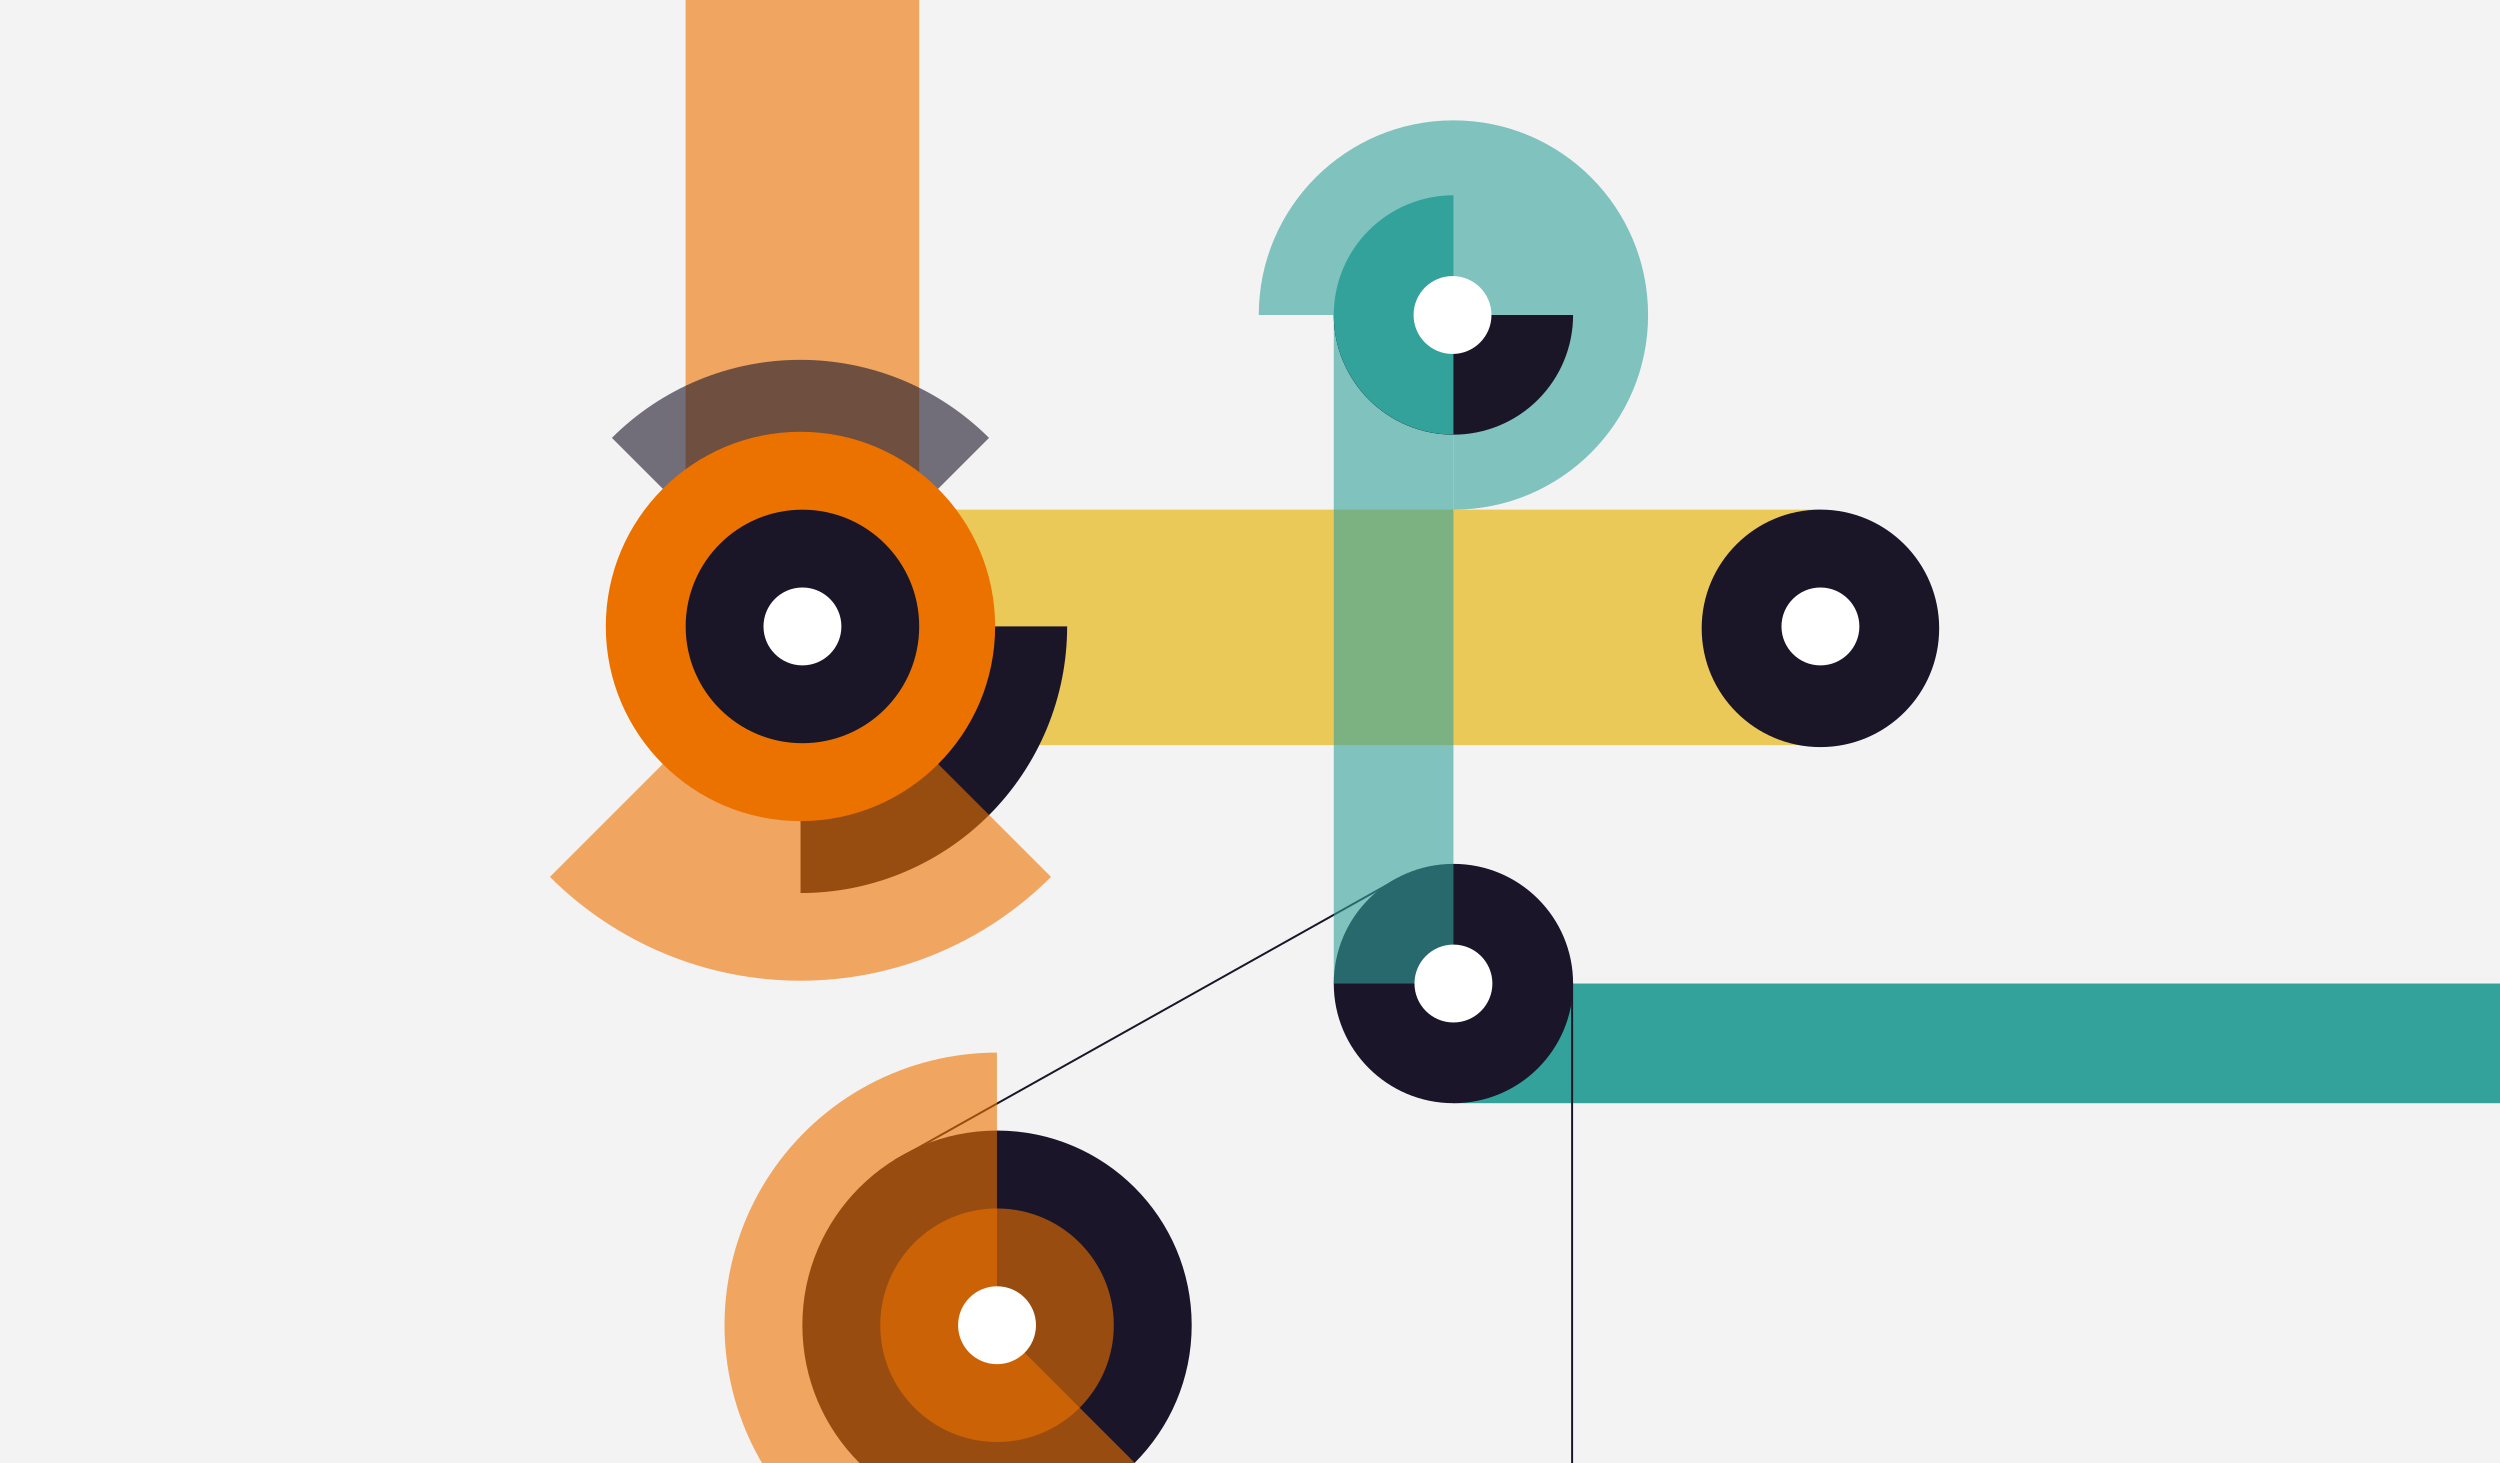 <?xml version="1.0" encoding="UTF-8"?><svg id="a" xmlns="http://www.w3.org/2000/svg" width="328" height="192" xmlns:xlink="http://www.w3.org/1999/xlink" viewBox="0 0 328 192"><defs><style>.cls-1{fill:none;}.cls-2{clip-path:url(#clippath);}.cls-3,.cls-4{fill:#ec7200;}.cls-5{fill:#eac959;}.cls-6{fill:#f4f3f3;}.cls-7{fill:#fff;}.cls-8,.cls-9{fill:#32a29b;}.cls-10,.cls-11{fill:#1a1628;}.cls-12{fill:#1a1528;}.cls-9,.cls-4,.cls-11{isolation:isolate;opacity:.6;}</style><clipPath id="clippath"><rect class="cls-1" width="328" height="192"/></clipPath></defs><g class="cls-2"><rect class="cls-6" width="328" height="192"/><g><rect class="cls-4" x="89.95" y="-10.75" width="30.65" height="92.93"/><rect class="cls-5" x="105.02" y="66.86" width="133.82" height="30.9"/><rect class="cls-8" x="190.69" y="129.04" width="137.84" height="15.7"/><circle class="cls-12" cx="130.81" cy="173.87" r="25.54"/><circle class="cls-12" cx="190.69" cy="129.04" r="15.7"/><circle class="cls-10" cx="238.84" cy="82.44" r="15.58"/><rect class="cls-12" x="112.52" y="133.8" width="75.35" height=".26" transform="translate(-46.3 90.52) rotate(-29.27)"/><circle class="cls-4" cx="130.81" cy="173.87" r="15.32"/><path class="cls-9" d="M190.69,15.79c-14.1,0-25.54,11.43-25.54,25.54h25.54v25.54c14.11,0,25.54-11.44,25.54-25.54s-11.43-25.54-25.54-25.54Z"/><rect class="cls-9" x="174.99" y="41.33" width="15.7" height="87.71"/><g><path class="cls-10" d="M206.39,41.33c0,4.16-1.65,8.15-4.6,11.1-2.94,2.94-6.93,4.6-11.1,4.6s-8.15-1.65-11.1-4.6c-2.94-2.94-4.6-6.94-4.6-11.1h31.39Z"/><path class="cls-8" d="M190.69,57.02c-4.16,0-8.15-1.65-11.1-4.6-2.94-2.94-4.6-6.94-4.6-11.1s1.65-8.15,4.6-11.1c2.94-2.94,6.93-4.6,11.1-4.6v31.39Z"/></g><circle class="cls-7" cx="190.57" cy="41.33" r="5.11"/><circle class="cls-7" cx="238.84" cy="82.19" r="5.11"/><path class="cls-4" d="M156.09,199.15c-4.16,4.16-9.28,7.23-14.9,8.93-5.63,1.71-11.59,2-17.35,.85-5.77-1.15-11.16-3.7-15.71-7.43-4.55-3.73-8.1-8.52-10.35-13.96-2.25-5.43-3.13-11.34-2.55-17.19,.58-5.85,2.59-11.47,5.85-16.36,3.27-4.89,7.69-8.9,12.87-11.67,5.19-2.77,10.97-4.22,16.85-4.22v35.75l25.28,25.28Z"/><rect class="cls-10" x="206.13" y="129.04" width=".26" height="116.65"/><g><path class="cls-10" d="M140.01,82.19c0,4.59-.9,9.14-2.66,13.39-1.76,4.24-4.33,8.1-7.58,11.35-3.25,3.25-7.11,5.83-11.35,7.58-4.24,1.76-8.79,2.66-13.39,2.66v-34.99h34.99Z"/><path class="cls-4" d="M137.89,115.05c-4.32,4.32-9.44,7.74-15.08,10.08-5.64,2.34-11.68,3.54-17.79,3.54s-12.15-1.2-17.79-3.54c-5.64-2.34-10.76-5.76-15.08-10.08l32.87-32.87,32.87,32.87Z"/><path class="cls-11" d="M80.28,57.45c3.25-3.25,7.11-5.83,11.35-7.58,4.24-1.76,8.79-2.66,13.39-2.66s9.14,.91,13.39,2.66c4.24,1.76,8.1,4.34,11.35,7.58l-24.74,24.74-24.74-24.74Z"/><circle class="cls-3" cx="105.02" cy="82.19" r="25.54"/><circle class="cls-10" cx="105.28" cy="82.19" r="15.32"/><circle class="cls-7" cx="105.28" cy="82.19" r="5.11"/></g><circle class="cls-7" cx="190.69" cy="129.04" r="5.11"/><circle class="cls-7" cx="130.81" cy="173.87" r="5.11"/><rect class="cls-1" x="47.38" y="-6.37" width="191.37" height="191.37"/></g></g></svg>